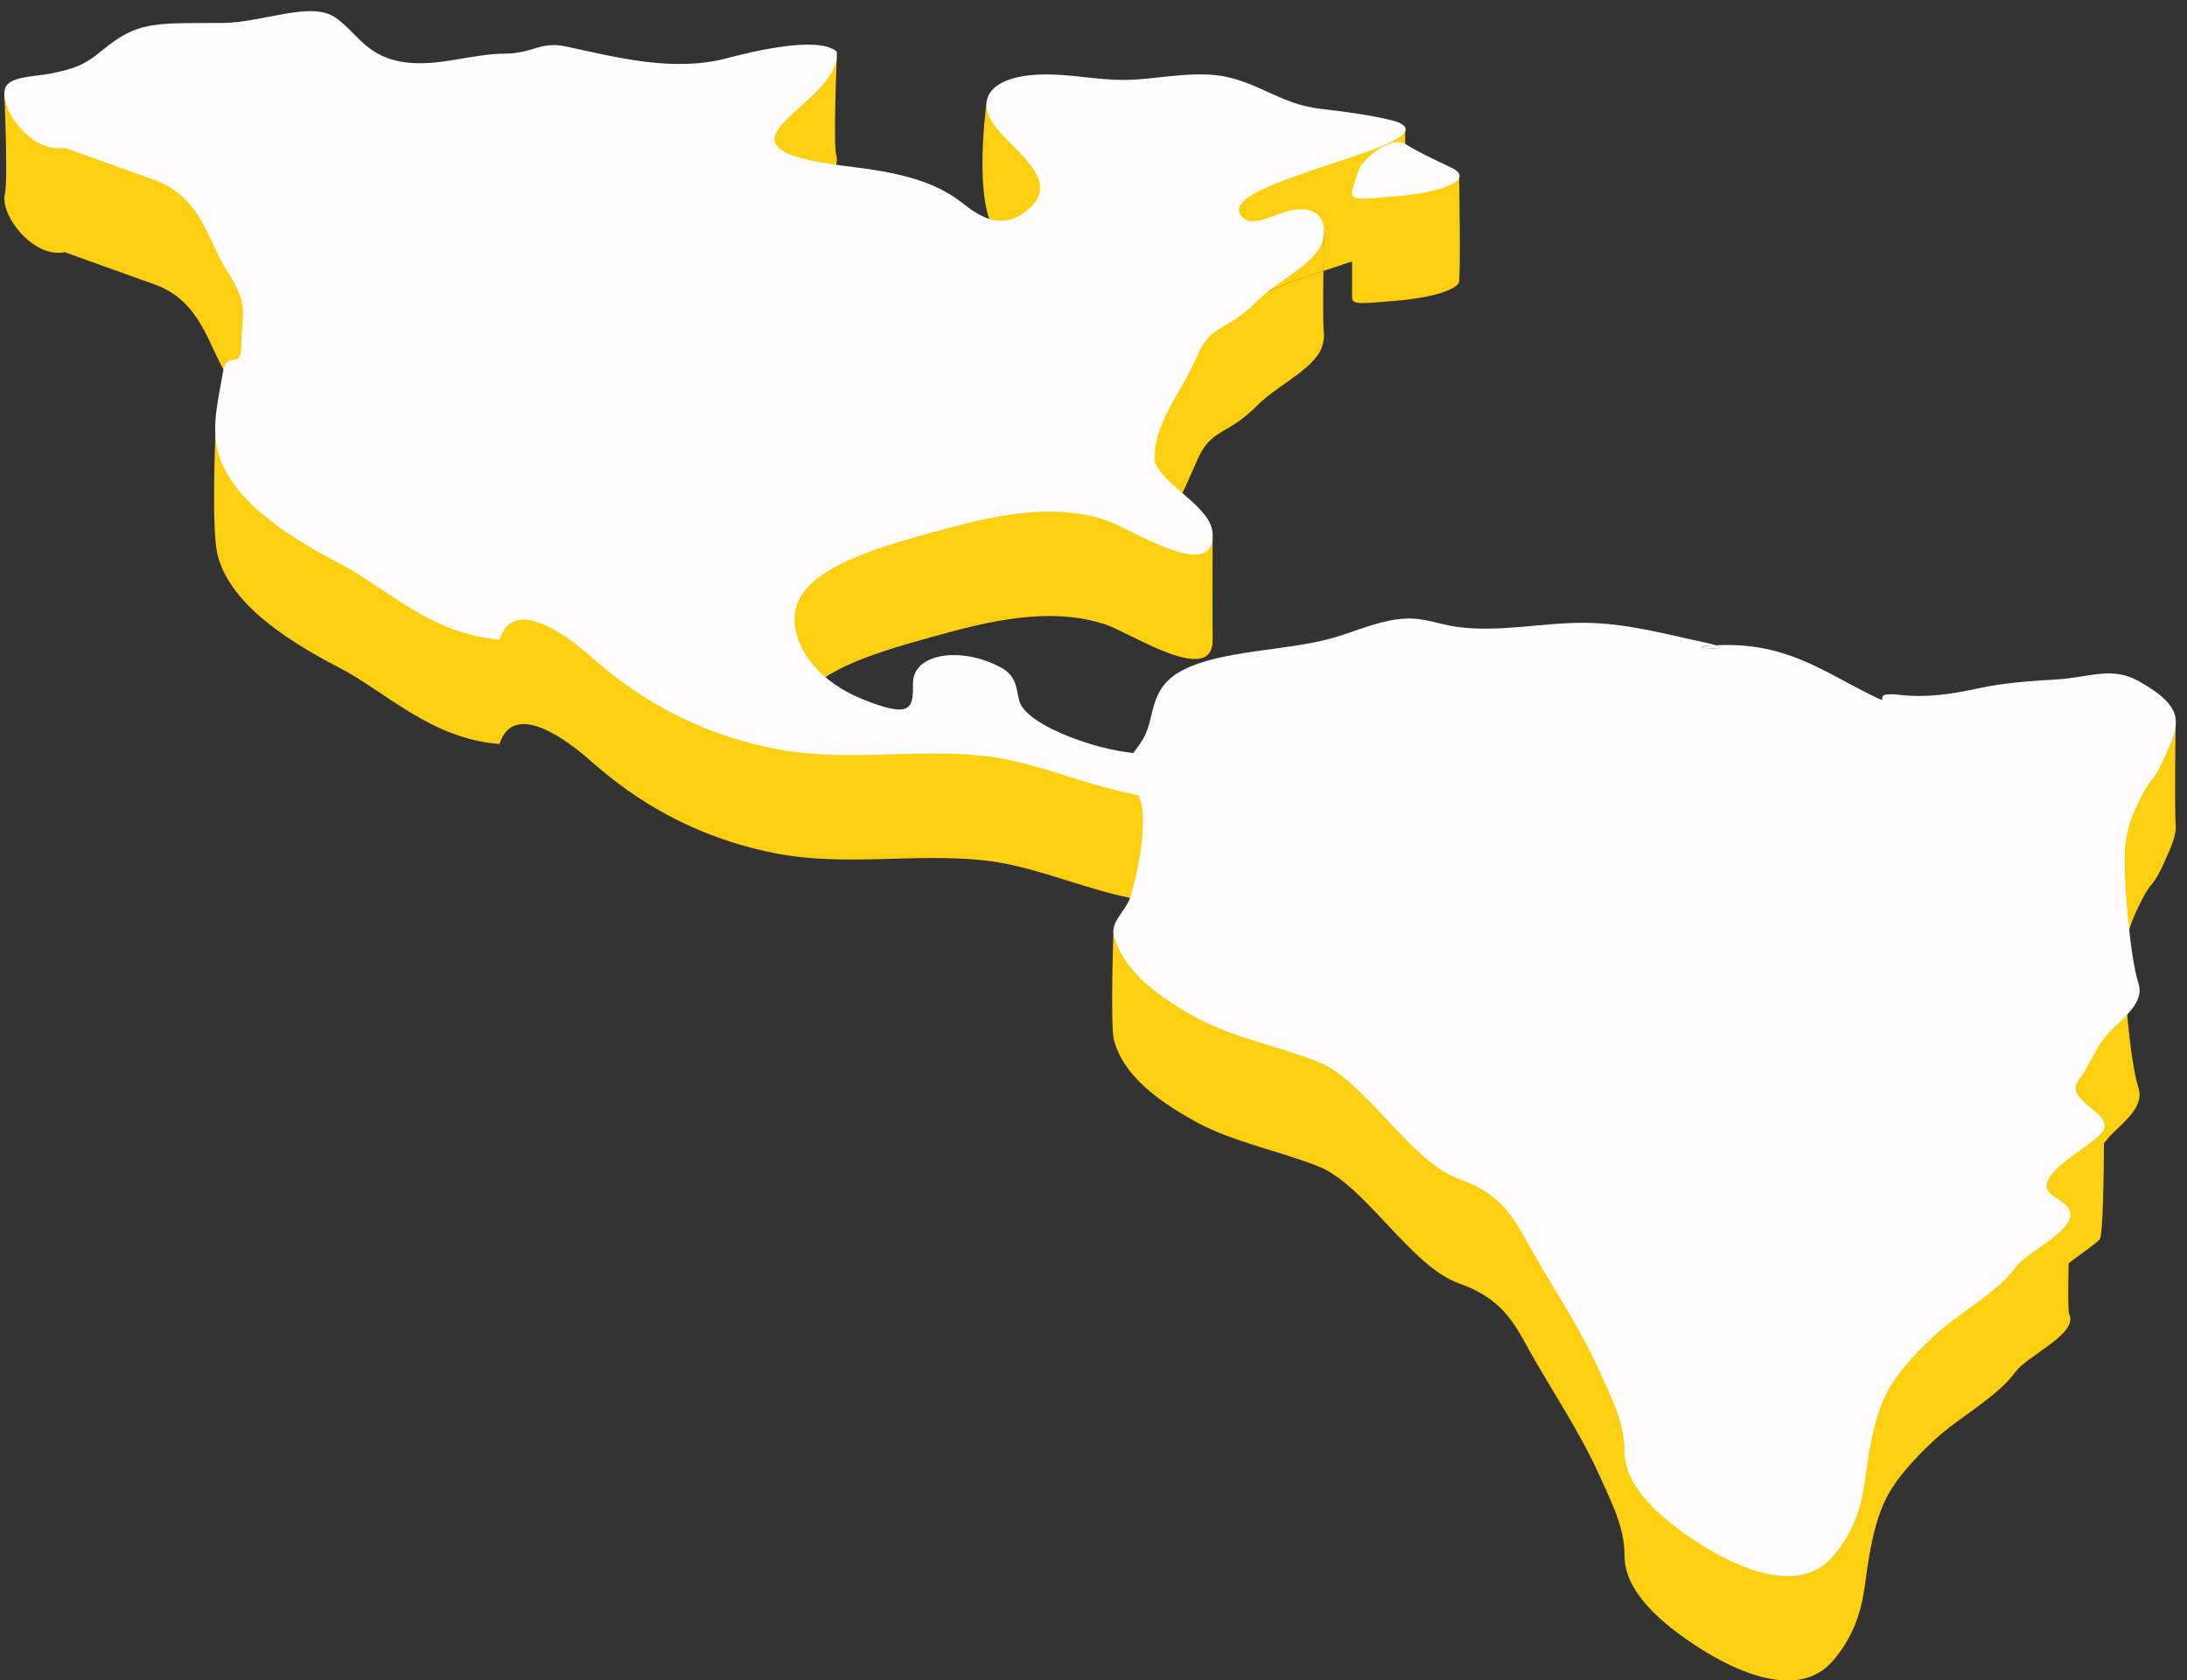 <?xml version="1.0" encoding="UTF-8" standalone="no"?><svg xmlns="http://www.w3.org/2000/svg" xmlns:xlink="http://www.w3.org/1999/xlink" fill="#000000" height="270.9" preserveAspectRatio="xMidYMid meet" version="1" viewBox="-0.7 -1.8 352.5 270.9" width="352.5" zoomAndPan="magnify"><rect x="-0.7" y="-1.8" width="352.5" height="270.9" fill="#333333" stroke="none"/><defs><clipPath id="a"><path d="M 178 114 L 350 114 L 350 269.141 L 178 269.141 Z M 178 114"/></clipPath></defs><g><g id="change1_2"><path d="M 225.027 26.223 L 217.23 29.332 C 217.23 29.332 217.242 45.379 217.223 46.094 C 217.184 47.445 218.789 47.129 224.105 46.707 C 229.699 46.262 233.672 45.082 234.426 43.82 C 234.77 43.246 234.477 26.223 234.477 26.223 L 225.027 26.223" fill="#fcd010"/></g><g clip-path="url(#a)" id="change1_1"><path d="M 349.965 114.086 C 349.965 114.086 336.395 124.227 330.793 124.582 C 326.191 124.871 322.508 125.082 318.16 126.016 C 313.969 126.914 310 127.586 305.492 127.062 C 300.027 126.434 305.012 129.148 300.824 127.066 C 292.922 123.145 286.973 118.492 275.828 119.062 C 275.453 118.941 274.891 118.797 274.07 118.625 C 267.863 117.309 261.473 115.496 254.738 115.449 C 247.844 115.402 241.066 117.035 234.172 116.109 C 231.23 115.715 228.898 114.598 225.766 114.77 C 221.656 114.996 217.598 116.922 213.98 117.93 C 206.488 120.023 196.277 119.816 189.941 123.086 C 187.355 124.418 186.227 126.129 185.559 127.949 C 184.797 130.027 181.66 122.012 181.66 122.012 C 181.66 122.012 180.777 137.398 181.191 139.379 C 181.637 141.488 183.258 143.438 183.438 145.582 C 183.805 149.914 178.773 148.098 178.773 148.098 C 178.773 148.098 178.23 163.594 178.852 165.895 C 180.316 171.328 185.312 175.363 192.094 179.09 C 197.902 182.285 205.262 183.676 211.781 186.246 C 219.355 189.23 226.652 202.383 234.52 205.141 C 240.938 207.391 243.113 211.062 245.27 214.977 C 249.137 222.016 253.781 228.727 257.016 235.91 C 259.047 240.43 261.145 244.344 261.141 249.039 C 261.129 254.715 266.859 259.84 273.254 263.93 C 278.801 267.484 289.023 272.43 294.621 266.082 C 297.848 262.422 299.23 258.363 299.805 254.301 C 300.426 249.883 301.035 244.953 302.891 240.66 C 304.422 237.121 307.578 233.668 310.863 230.57 C 315.023 226.645 320.996 223.672 324.184 219.352 C 326.145 216.695 334.375 213.191 332.805 210.062 C 332.609 209.68 332.645 205.695 332.719 201.867 C 334.504 200.496 336.531 199.164 337.719 198.039 C 338.262 197.523 338.391 187.238 338.422 182.516 C 338.828 181.98 339.273 181.445 339.82 180.918 C 342.156 178.637 344.883 176.402 343.98 173.609 C 342.59 169.281 341.562 156.797 341.785 152.41 C 341.969 148.82 342.785 146.766 344.438 143.445 C 346.09 140.121 346.297 141.34 348.078 137.359 C 349.254 134.738 350.16 132.801 349.977 131.016 C 349.77 129.039 349.965 114.086 349.965 114.086" fill="#fcd010"/></g><g id="change1_3"><path d="M 206.988 20.391 C 200.961 19.707 202.543 28.621 196.973 27.426 C 192.301 26.422 186.926 27.582 182.262 27.867 C 177.422 28.164 158.32 14.672 158.32 14.672 C 158.32 14.672 156.066 30.812 159.84 35.598 C 163.039 39.648 170.359 44.191 165.113 48.742 C 161.23 52.109 157.754 50.438 154.559 47.879 C 149.668 43.965 143.504 42.766 135.676 41.82 C 110.094 38.727 135.137 32.07 134.156 23.344 C 133.535 22.812 134.176 7.312 134.176 7.312 C 134.176 7.312 118.949 23.777 116.398 24.441 C 107.781 26.691 98.723 24.289 90.57 22.539 C 86.332 21.633 85.277 23.66 80.688 23.688 C 75.281 23.715 70.074 25.789 64.684 25.094 C 58.418 24.285 57.027 20.496 53.457 17.934 C 49.457 15.059 41.695 18.734 35.008 18.742 C 23.781 18.762 21.434 18.504 15.68 23.23 C 13.102 25.352 0 13.027 0 13.027 C 0 13.027 0.613 27.355 0.098 29.383 C -0.684 32.422 3.371 38.172 7.816 38.887 C 8.453 38.984 9.094 38.984 9.734 38.859 C 9.734 38.859 24.172 44.047 24.262 44.078 C 31.711 46.758 32.891 53.996 35.758 58.492 C 39.457 64.305 38.359 64.805 38.18 71.016 C 38.066 74.879 34.016 68.43 34.016 68.43 C 34.016 68.43 33.375 83.43 34.336 87.508 C 36.094 94.953 44.434 100.91 53.844 105.773 C 61.562 109.762 68.668 117.266 79.816 118.16 C 82.09 110.934 90.898 117.668 94.527 120.891 C 101.805 127.355 111.168 133.137 124.051 135.73 C 135.273 137.992 146.613 135.695 157.918 136.914 C 171.004 138.32 183.812 147.363 197.582 142.145 C 200.672 140.977 199.039 137.852 196.508 136.793 C 192.785 135.238 188.031 124.066 183.918 124.102 C 177.43 124.16 164.801 121.516 163.621 117.5 C 163.047 115.559 163.309 116.008 160.664 114.57 C 154.195 111.047 146.352 110.227 146.453 115.172 C 146.539 119.336 145.938 119.645 138.461 116.672 C 131.547 113.926 127.688 120.078 127.371 115.348 C 126.828 107.289 139.305 103.723 149.91 100.777 C 158.445 98.402 168.504 95.891 177.516 98.895 C 181.547 100.238 195.031 109.16 194.758 101.16 C 194.711 99.785 194.746 84.973 194.746 84.973 C 194.746 84.973 187.531 84.574 188.059 82.633 C 188.945 79.328 190.645 76.219 192.145 72.66 C 194.512 67.059 196.926 68.66 201.988 63.527 C 204.805 60.672 209.602 58.453 211.75 55.371 C 212.422 54.406 212.832 52.953 212.66 51.652 C 212.539 50.715 212.559 45.953 212.602 41.891 C 206.527 43.91 200.484 46.043 199.277 48.129 C 199.145 48.574 199.062 49.008 199.121 49.402 C 198.914 48.98 199.027 48.555 199.277 48.129 C 200.742 43.238 212.684 35.797 212.684 35.797 C 212.684 35.797 212.637 38.617 212.602 41.891 C 219.258 39.68 225.859 37.605 225.859 35.898 C 225.859 35.527 225.773 18.738 225.773 18.738 C 225.773 18.738 217.566 21.59 206.988 20.391" fill="#fcd010"/></g><g id="change1_4"><path d="M 199.277 48.129 C 200.484 46.043 206.527 43.91 212.602 41.891 C 212.637 38.617 212.684 35.797 212.684 35.797 C 212.684 35.797 200.742 43.238 199.277 48.129" fill="#fcd010"/></g><g id="change2_1"><path d="M 233.309 25.27 C 229.672 23.52 228.27 22.91 225.836 21.441 C 223.402 19.969 218.871 23.98 218.367 25.465 C 216.52 30.914 215.973 30.516 224.105 29.867 C 232.242 29.219 236.945 27.02 233.309 25.27" fill="#fffcfe"/></g><g id="change2_2"><path d="M 275.852 102.234 C 275.723 102.242 275.613 102.23 275.484 102.238 C 269.727 102.586 278.727 103.176 275.852 102.234" fill="#fffcfe"/></g><g id="change2_3"><path d="M 344.207 108.121 C 339.695 105.539 336.395 107.391 330.793 107.742 C 326.191 108.035 322.508 108.242 318.16 109.18 C 313.969 110.078 310 110.746 305.492 110.227 C 300.027 109.594 305.012 112.309 300.824 110.23 C 292.934 106.312 286.973 101.68 275.852 102.234 C 278.727 103.176 269.727 102.586 275.484 102.238 C 275.613 102.23 275.723 102.242 275.852 102.234 C 275.477 102.113 274.918 101.969 274.07 101.785 C 267.863 100.469 261.473 98.66 254.738 98.613 C 247.844 98.566 241.066 100.195 234.172 99.273 C 231.23 98.879 228.898 97.762 225.766 97.934 C 221.656 98.156 217.598 100.082 213.98 101.094 C 206.488 103.184 196.277 102.98 189.941 106.246 C 187.355 107.578 186.227 109.289 185.559 111.109 C 184.797 113.191 184.699 115.352 183.52 117.375 C 182.48 119.156 180.777 120.562 181.191 122.539 C 181.637 124.652 183.258 126.602 183.438 128.746 C 183.805 133.074 182.793 138.461 181.512 142.734 C 180.801 145.105 178.23 146.754 178.852 149.059 C 180.316 154.492 185.312 158.527 192.094 162.254 C 197.902 165.445 205.262 166.84 211.781 169.41 C 219.355 172.395 226.652 185.547 234.52 188.305 C 240.938 190.555 243.113 194.223 245.27 198.137 C 249.137 205.18 253.781 211.891 257.016 219.074 C 259.047 223.59 261.145 227.508 261.141 232.199 C 261.129 237.879 266.859 243.004 273.254 247.094 C 278.801 250.648 289.023 255.59 294.621 249.246 C 297.848 245.582 299.23 241.527 299.805 237.465 C 300.426 233.047 301.035 228.113 302.891 223.82 C 304.422 220.281 307.578 216.828 310.863 213.734 C 315.023 209.809 320.996 206.836 324.184 202.516 C 326.145 199.855 334.375 196.355 332.805 193.227 C 331.871 191.371 328.66 191.062 329.234 188.883 C 329.906 186.363 335.414 183.387 337.719 181.203 C 341.309 177.797 331.621 175.996 334.348 172.328 C 336.438 169.512 337.066 166.762 339.82 164.078 C 342.156 161.801 344.883 159.566 343.984 156.77 C 342.59 152.445 341.562 139.961 341.785 135.574 C 341.969 131.984 342.785 129.93 344.438 126.609 C 346.09 123.281 346.297 124.504 348.078 120.52 C 350.555 115 351.848 112.492 344.207 108.121" fill="#fffcfe"/></g><g id="change2_4"><path d="M 185.457 72.855 C 185.453 72.828 185.461 72.797 185.457 72.77 C 185.434 72.707 185.383 72.652 185.355 72.594 C 185.414 72.68 185.449 72.766 185.457 72.855" fill="#fffcfe"/></g><g id="change2_5"><path d="M 211.309 38.043 C 211.191 38.195 211.055 38.383 210.898 38.59 C 211.055 38.383 211.191 38.195 211.309 38.043 Z M 224.859 18 C 224.859 18 222.668 16.934 212.094 15.738 C 206.062 15.055 202.543 11.785 196.973 10.59 C 192.301 9.586 186.926 10.742 182.262 11.031 C 177.422 11.328 173.539 10.348 168.867 10.215 C 159.262 9.934 156.066 13.977 159.84 18.758 C 163.039 22.812 170.359 27.352 165.113 31.902 C 161.23 35.273 157.754 33.598 154.559 31.039 C 149.668 27.129 143.504 25.93 135.676 24.984 C 110.094 21.887 135.137 15.23 134.156 6.504 C 130.988 3.805 119.566 6.777 116.398 7.605 C 107.781 9.855 98.723 7.453 90.57 5.703 C 86.332 4.797 85.277 6.824 80.688 6.848 C 75.281 6.879 70.074 8.949 64.684 8.258 C 58.418 7.449 57.027 3.66 53.457 1.094 C 49.457 -1.777 41.695 1.898 35.008 1.906 C 23.781 1.926 21.434 1.664 15.68 6.395 C 13.102 8.512 11.543 9.289 7.246 10.094 C 4.637 10.586 0.613 10.52 0.098 12.543 C -0.684 15.582 3.371 21.336 7.816 22.047 C 8.453 22.148 9.094 22.148 9.734 22.02 C 9.734 22.02 24.172 27.211 24.262 27.242 C 31.711 29.918 32.891 37.156 35.758 41.656 C 39.457 47.469 38.359 47.969 38.18 54.176 C 38.066 58.043 35.84 54.414 35.223 58.266 C 34.602 62.121 33.375 66.594 34.336 70.668 C 36.094 78.113 44.434 84.07 53.844 88.938 C 61.562 92.926 68.668 100.43 79.816 101.324 C 82.09 94.098 90.898 100.832 94.527 104.055 C 101.805 110.52 111.168 116.301 124.051 118.895 C 135.273 121.152 146.613 118.859 157.918 120.074 C 171.004 121.484 183.812 130.527 197.582 125.309 C 200.672 124.137 199.039 121.012 196.508 119.957 C 192.785 118.402 188.031 119.66 183.918 119.699 C 177.43 119.758 164.801 115.312 163.621 111.297 C 163.047 109.355 163.309 107.277 160.664 105.84 C 154.195 102.32 146.352 103.516 146.453 108.457 C 146.539 112.625 145.938 113.961 138.461 110.988 C 131.547 108.238 127.688 103.242 127.371 98.508 C 126.828 90.453 139.305 86.887 149.91 83.938 C 158.445 81.566 168.504 79.055 177.516 82.059 C 181.547 83.402 195.031 92.324 194.758 84.32 C 194.605 79.914 187.273 76.906 185.457 72.77 C 185.461 72.797 185.453 72.828 185.457 72.855 C 185.449 72.766 185.414 72.68 185.355 72.594 C 185.383 72.652 185.434 72.707 185.457 72.77 C 184.883 66.848 189.77 61.441 192.145 55.824 C 194.512 50.219 196.926 51.824 201.988 46.691 C 204.805 43.836 209.602 41.613 211.75 38.535 C 213.297 36.312 213.469 31.48 208.293 31.969 C 204.863 32.293 200.664 35.676 199.121 32.566 C 196.539 27.34 232.215 21.57 224.859 18" fill="#fffcfe"/></g></g></svg>
